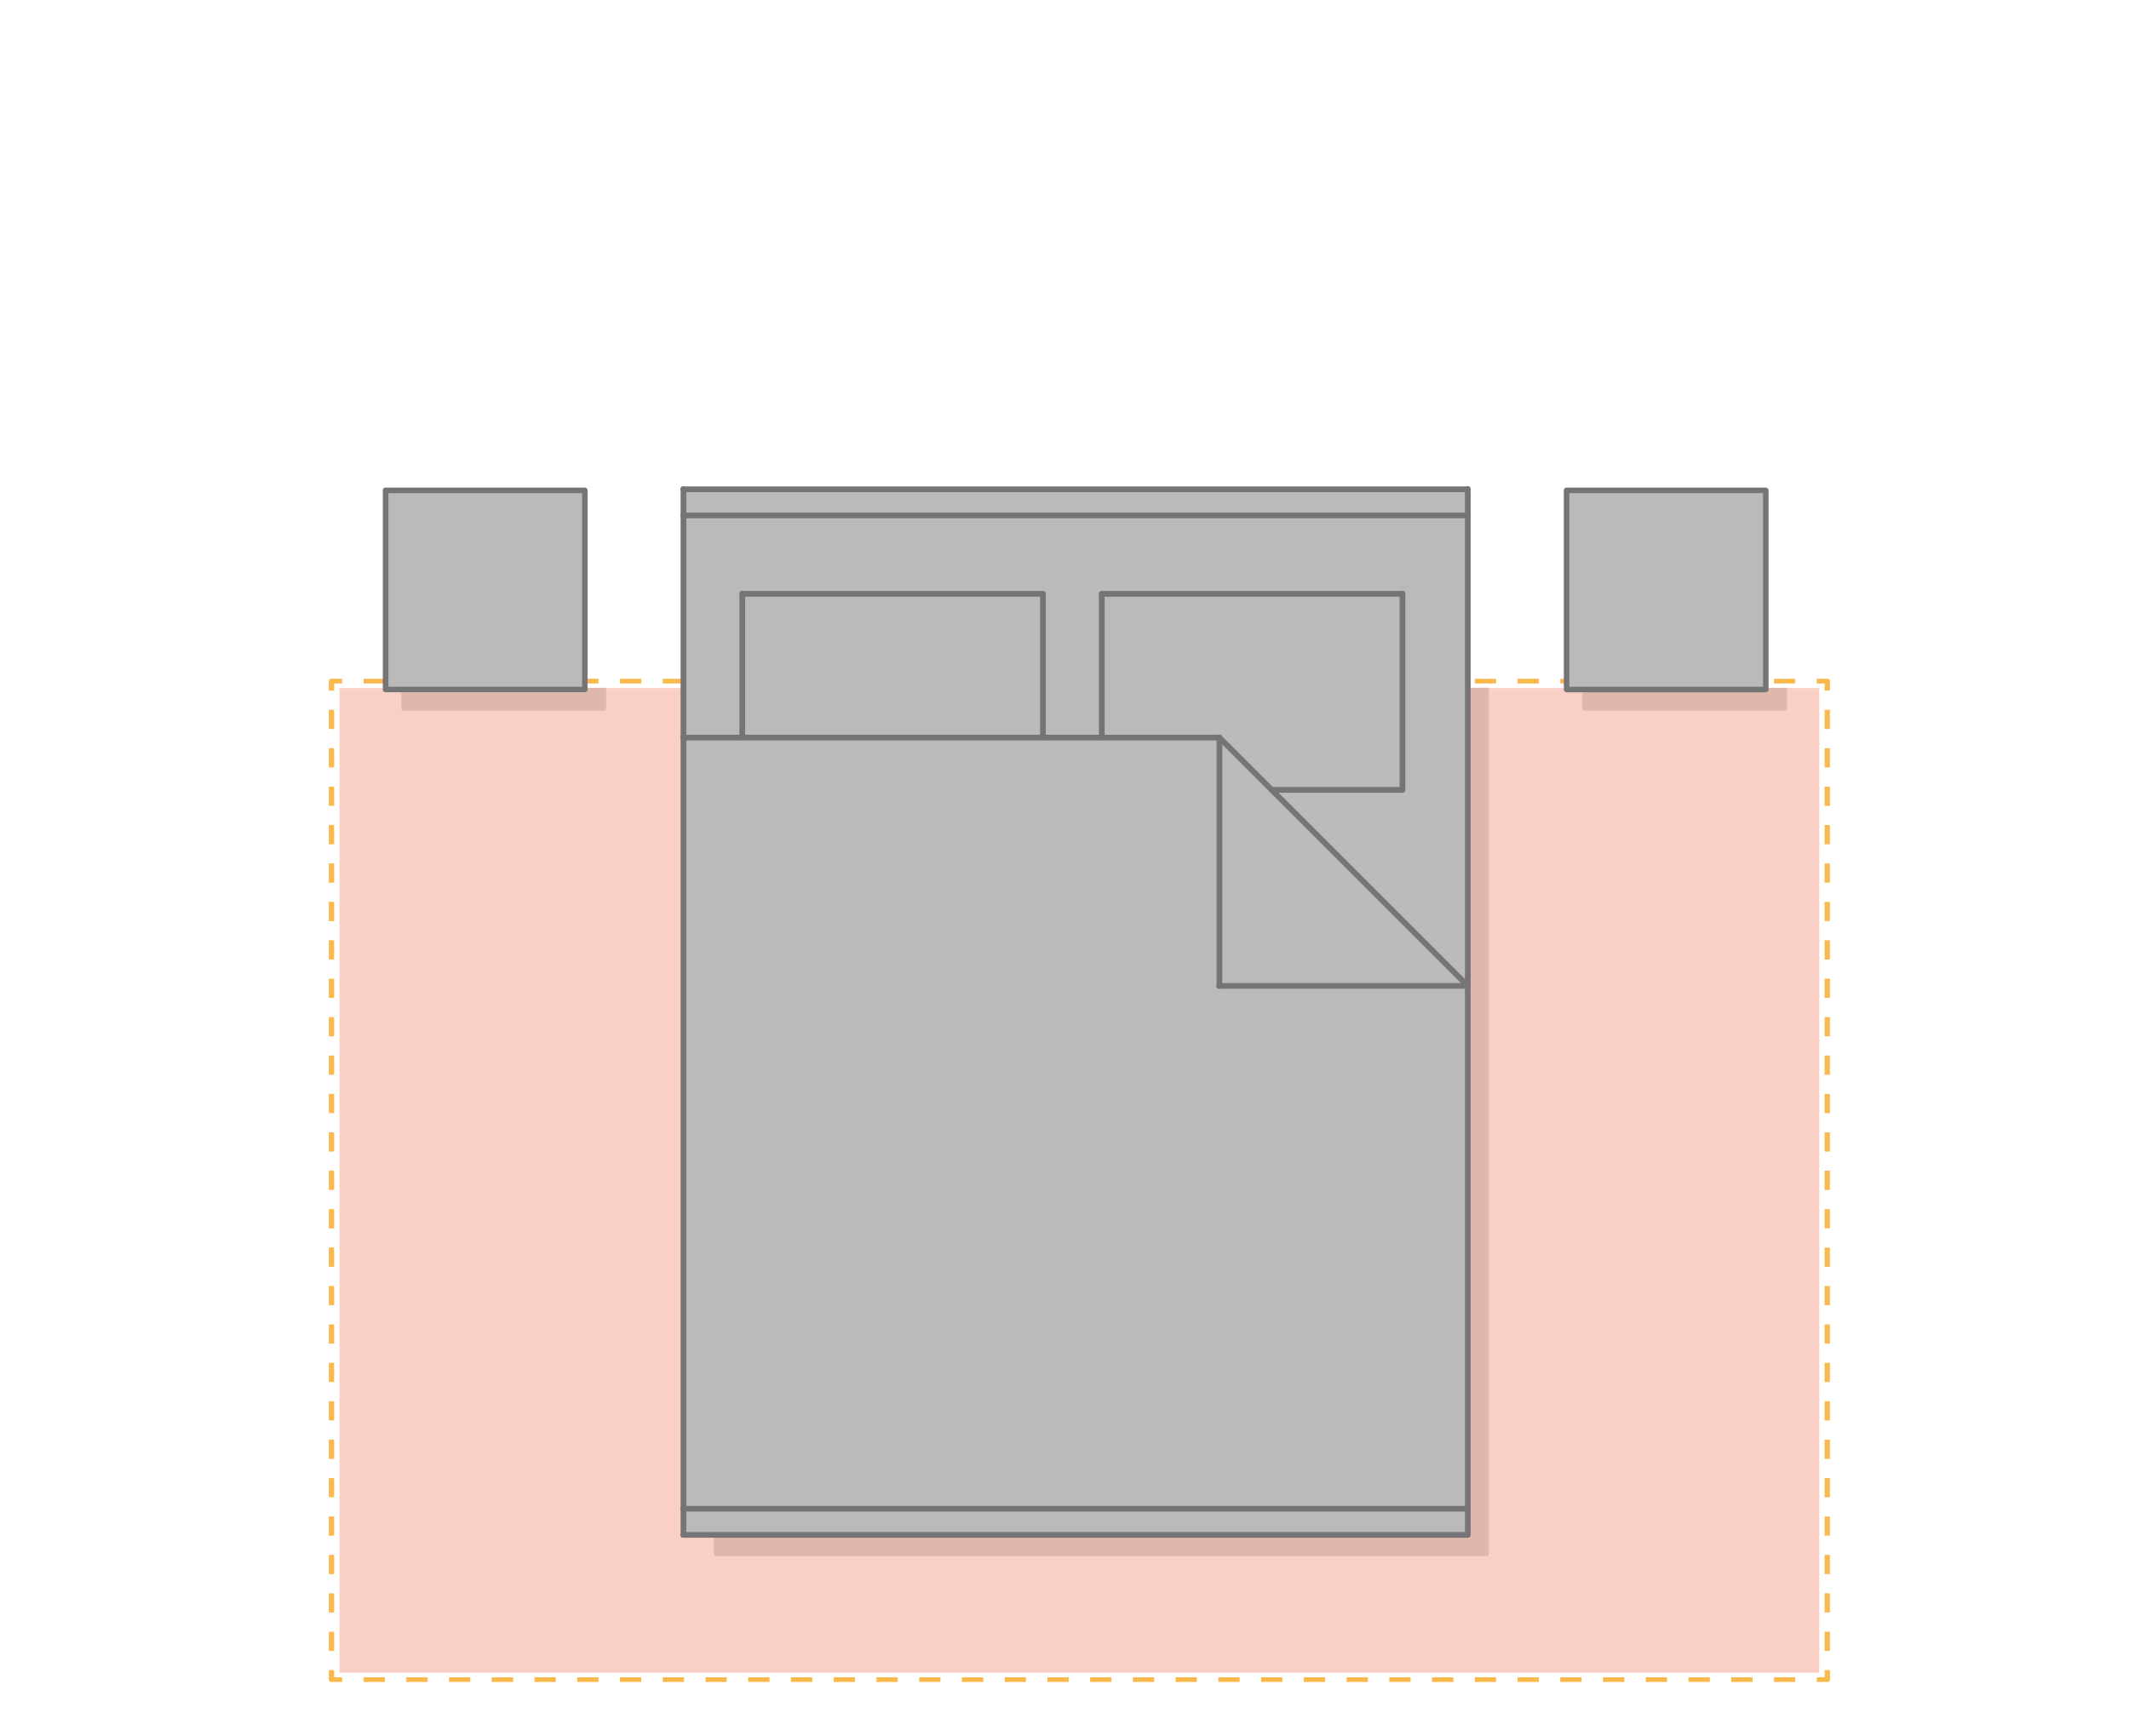 <svg xmlns="http://www.w3.org/2000/svg" viewBox="0 0 900 734.03"><defs><style>.cls-1{fill:#f9b94c;}.cls-2{fill:#fad0c6;}.cls-3{fill:#dfb8ab;}.cls-4{fill:#bcbab9;}.cls-5{fill:#757577;}.cls-6{fill:#757576;}</style></defs><g id="bedrooms"><path class="cls-1" d="M772.45,711.2H768v-2h3.37v-3h2.24v4A1.07,1.07,0,0,1,772.45,711.2Z"/><path class="cls-1" d="M758.92,711.2h-9v-2h9Zm-18.06,0h-9v-2h9Zm-18.07,0h-9v-2h9Zm-18.07,0h-9v-2h9Zm-18.07,0h-9v-2h9Zm-18.06,0h-9v-2h9Zm-18.07,0h-9v-2h9Zm-18.07,0h-9v-2h9Zm-18.07,0h-9v-2h9Zm-18.06,0h-9v-2h9Zm-18.07,0h-9v-2h9Zm-18.07,0h-9v-2h9Zm-18.06,0h-9v-2h9Zm-18.07,0h-9v-2h9Zm-18.07,0h-9v-2h9Zm-18.07,0h-9v-2h9Zm-18.06,0h-9v-2h9Zm-18.07,0h-9v-2h9Zm-18.07,0h-9v-2h9Zm-18.06,0h-9v-2h9Zm-18.07,0h-9v-2h9Zm-18.07,0h-9v-2h9Zm-18.07,0h-9v-2h9Zm-18.06,0h-9v-2h9Zm-18.07,0h-9v-2h9Zm-18.07,0h-9v-2h9Zm-18.07,0h-9v-2h9Zm-18.06,0h-9v-2h9Zm-18.07,0h-9v-2h9Zm-18.07,0h-9v-2h9Zm-18.06,0h-9v-2h9Zm-18.07,0h-9v-2h9Zm-18.07,0h-9v-2h9Zm-18.07,0h-9v-2h9Z"/><path class="cls-1" d="M144.64,711.2h-4.5a1.07,1.07,0,0,1-1.12-1v-4h2.25v3h3.37Z"/><path class="cls-1" d="M141.27,698.06H139v-8.12h2.25Zm0-16.24H139V673.7h2.25Zm0-16.24H139v-8.13h2.25Zm0-16.25H139v-8.12h2.25Zm0-16.24H139V625h2.25Zm0-16.24H139v-8.12h2.25Zm0-16.24H139v-8.12h2.25Zm0-16.25H139v-8.12h2.25Zm0-16.24H139V560h2.25Zm0-16.24H139v-8.12h2.25Zm0-16.24H139v-8.12h2.25Zm0-16.24H139v-8.13h2.25Zm0-16.25H139V495h2.25Zm0-16.24H139v-8.12h2.25Zm0-16.24H139v-8.12h2.25Zm0-16.24H139v-8.12h2.25Zm0-16.25H139v-8.12h2.25Zm0-16.24H139v-8.12h2.25Zm0-16.24H139v-8.12h2.25Zm0-16.24H139v-8.12h2.25Zm0-16.24H139v-8.13h2.25Zm0-16.25H139v-8.12h2.25Zm0-16.24H139v-8.12h2.25Zm0-16.24H139v-8.12h2.25Zm0-16.24H139v-8.12h2.25Z"/><path class="cls-1" d="M141.27,292H139v-4a1.07,1.07,0,0,1,1.12-1h4.5v2h-3.37Z"/><path class="cls-1" d="M758.92,289h-9v-2h9Zm-18.06,0h-9v-2h9Zm-18.07,0h-9v-2h9Zm-18.07,0h-9v-2h9Zm-18.07,0h-9v-2h9Zm-18.06,0h-9v-2h9Zm-18.07,0h-9v-2h9Zm-18.07,0h-9v-2h9Zm-18.07,0h-9v-2h9Zm-18.06,0h-9v-2h9Zm-18.07,0h-9v-2h9Zm-18.07,0h-9v-2h9Zm-18.06,0h-9v-2h9Zm-18.07,0h-9v-2h9ZM506,289h-9v-2h9Zm-18.07,0h-9v-2h9Zm-18.06,0h-9v-2h9Zm-18.07,0h-9v-2h9Zm-18.07,0h-9v-2h9Zm-18.06,0h-9v-2h9Zm-18.07,0h-9v-2h9Zm-18.07,0h-9v-2h9Zm-18.07,0h-9v-2h9Zm-18.06,0h-9v-2h9Zm-18.07,0h-9v-2h9Zm-18.07,0h-9v-2h9Zm-18.07,0h-9v-2h9Zm-18.06,0h-9v-2h9ZM253,289h-9v-2h9ZM235,289h-9v-2h9Zm-18.06,0h-9v-2h9Zm-18.07,0h-9v-2h9Zm-18.07,0h-9v-2h9Zm-18.07,0h-9v-2h9Z"/><path class="cls-1" d="M773.57,292h-2.24v-3H768v-2h4.49a1.07,1.07,0,0,1,1.12,1Z"/><path class="cls-1" d="M773.57,698.06h-2.24v-8.12h2.24Zm0-16.24h-2.24V673.7h2.24Zm0-16.24h-2.24v-8.13h2.24Zm0-16.25h-2.24v-8.12h2.24Zm0-16.24h-2.24V625h2.24Zm0-16.24h-2.24v-8.12h2.24Zm0-16.24h-2.24v-8.12h2.24Zm0-16.25h-2.24v-8.12h2.24Zm0-16.24h-2.24V560h2.24Zm0-16.24h-2.24v-8.12h2.24Zm0-16.24h-2.24v-8.12h2.24Zm0-16.25h-2.24v-8.12h2.24Zm0-16.24h-2.24V495h2.24Zm0-16.24h-2.24v-8.12h2.24Zm0-16.24h-2.24v-8.12h2.24Zm0-16.24h-2.24V446.3h2.24Zm0-16.25h-2.24v-8.12h2.24Zm0-16.24h-2.24v-8.12h2.24Zm0-16.24h-2.24v-8.12h2.24Zm0-16.24h-2.24v-8.12h2.24Zm0-16.25h-2.24v-8.12h2.24Zm0-16.24h-2.24v-8.12h2.24Zm0-16.24h-2.24v-8.12h2.24Zm0-16.24h-2.24v-8.12h2.24Zm0-16.24h-2.24v-8.13h2.24Z"/><rect class="cls-2" x="143.53" y="290.94" width="625.54" height="416.31"/><path class="cls-3" d="M629.39,290.82V656.75a1.11,1.11,0,0,1-1,1.21H302.76a1.12,1.12,0,0,1-1-1.21v-441a1.12,1.12,0,0,1,1-1.2H569v76.23Z"/><rect class="cls-4" x="289.1" y="207.64" width="330.96" height="440.71"/><g id="LINE"><path class="cls-5" d="M620.5,650.2a1.21,1.21,0,0,1-1.21-1.21V206.89a1.21,1.21,0,1,1,2.41,0V649A1.21,1.21,0,0,1,620.5,650.2Z"/></g><g id="LINE-2" data-name="LINE"><path class="cls-5" d="M620.5,208.09H288.92a1.21,1.21,0,1,1,0-2.41H620.5a1.21,1.21,0,0,1,0,2.41Z"/></g><g id="LINE-3" data-name="LINE"><path class="cls-5" d="M288.92,650.2a1.21,1.21,0,0,1-1.21-1.21V206.89a1.21,1.21,0,1,1,2.41,0V649A1.21,1.21,0,0,1,288.92,650.2Z"/></g><g id="LINE-4" data-name="LINE"><path class="cls-5" d="M620.5,650.2H288.92a1.21,1.21,0,1,1,0-2.41H620.5a1.21,1.21,0,0,1,0,2.41Z"/></g><g id="LINE-5" data-name="LINE"><path class="cls-5" d="M440.89,313.09a1.2,1.2,0,0,1-1.21-1.2V251.1a1.21,1.21,0,0,1,2.42,0v60.79A1.2,1.2,0,0,1,440.89,313.09Z"/></g><g id="LINE-6" data-name="LINE"><path class="cls-5" d="M440.89,252.31H313.79a1.21,1.21,0,0,1,0-2.42h127.1a1.21,1.21,0,1,1,0,2.42Z"/></g><g id="LINE-7" data-name="LINE"><path class="cls-5" d="M313.79,313.09a1.2,1.2,0,0,1-1.21-1.2V251.1a1.21,1.21,0,1,1,2.41,0v60.79A1.2,1.2,0,0,1,313.79,313.09Z"/></g><g id="LINE-8" data-name="LINE"><path class="cls-5" d="M465.76,313.09a1.2,1.2,0,0,1-1.21-1.2V251.1a1.21,1.21,0,0,1,2.42,0v60.79A1.2,1.2,0,0,1,465.76,313.09Z"/></g><g id="LINE-9" data-name="LINE"><path class="cls-5" d="M592.87,252.31H465.76a1.21,1.21,0,1,1,0-2.42H592.87a1.21,1.21,0,0,1,0,2.42Z"/></g><g id="LINE-10" data-name="LINE"><path class="cls-5" d="M592.87,335.2a1.21,1.21,0,0,1-1.21-1.21V251.1a1.21,1.21,0,1,1,2.41,0V334A1.21,1.21,0,0,1,592.87,335.2Z"/></g><g id="LINE-11" data-name="LINE"><path class="cls-5" d="M592.87,335.2H537.6a1.21,1.21,0,0,1,0-2.41h55.27a1.21,1.21,0,0,1,0,2.41Z"/></g><g id="LINE-12" data-name="LINE"><path class="cls-5" d="M515.5,418.09a1.21,1.21,0,0,1-1.21-1.2v-105a1.21,1.21,0,1,1,2.41,0v105A1.2,1.2,0,0,1,515.5,418.09Z"/></g><g id="LINE-13" data-name="LINE"><path class="cls-5" d="M620.5,418.09h-105a1.21,1.21,0,1,1,0-2.41h105a1.21,1.21,0,0,1,0,2.41Z"/></g><g id="LINE-14" data-name="LINE"><path class="cls-5" d="M620.5,418.09a1.2,1.2,0,0,1-.86-.35l-105-105a1.2,1.2,0,0,1,0-1.7,1.21,1.21,0,0,1,1.71,0l105,105a1.2,1.2,0,0,1-.85,2Z"/></g><g id="LINE-15" data-name="LINE"><path class="cls-5" d="M620.5,219.15H288.92a1.21,1.21,0,1,1,0-2.41H620.5a1.21,1.21,0,0,1,0,2.41Z"/></g><g id="LINE-16" data-name="LINE"><path class="cls-5" d="M620.5,639.15H288.92a1.21,1.21,0,1,1,0-2.41H620.5a1.21,1.21,0,0,1,0,2.41Z"/></g><g id="LINE-17" data-name="LINE"><path class="cls-5" d="M515.5,313.09H288.92a1.21,1.21,0,1,1,0-2.41H515.5a1.21,1.21,0,0,1,0,2.41Z"/></g><path class="cls-3" d="M256.23,290.84v8.53a1.16,1.16,0,0,1-1.16,1.16H170.85a1.17,1.17,0,0,1-1.17-1.16v-8.53Z"/><rect class="cls-4" x="162.97" y="207.48" width="84.18" height="84.18"/><g id="LWPOLYLINE"><path class="cls-6" d="M247.25,292.71H163a1.16,1.16,0,0,1-1.17-1.16V207.33a1.17,1.17,0,0,1,1.17-1.17h84.21a1.17,1.17,0,0,1,1.17,1.17v84.22A1.16,1.16,0,0,1,247.25,292.71Zm-83.05-2.33h81.88V208.5H164.2Z"/></g><path class="cls-3" d="M755.45,290.84v8.53a1.16,1.16,0,0,1-1.17,1.16H670.07a1.16,1.16,0,0,1-1.17-1.16v-8.53Z"/><rect class="cls-4" x="662.18" y="207.48" width="84.18" height="84.18"/><g id="LWPOLYLINE-2" data-name="LWPOLYLINE"><path class="cls-6" d="M746.46,292.72H662.25a1.17,1.17,0,0,1-1.17-1.17V207.34a1.17,1.17,0,0,1,1.17-1.17h84.21a1.17,1.17,0,0,1,1.17,1.17v84.21A1.17,1.17,0,0,1,746.46,292.72Zm-83.05-2.34H745.3V208.5H663.41Z"/></g></g></svg>